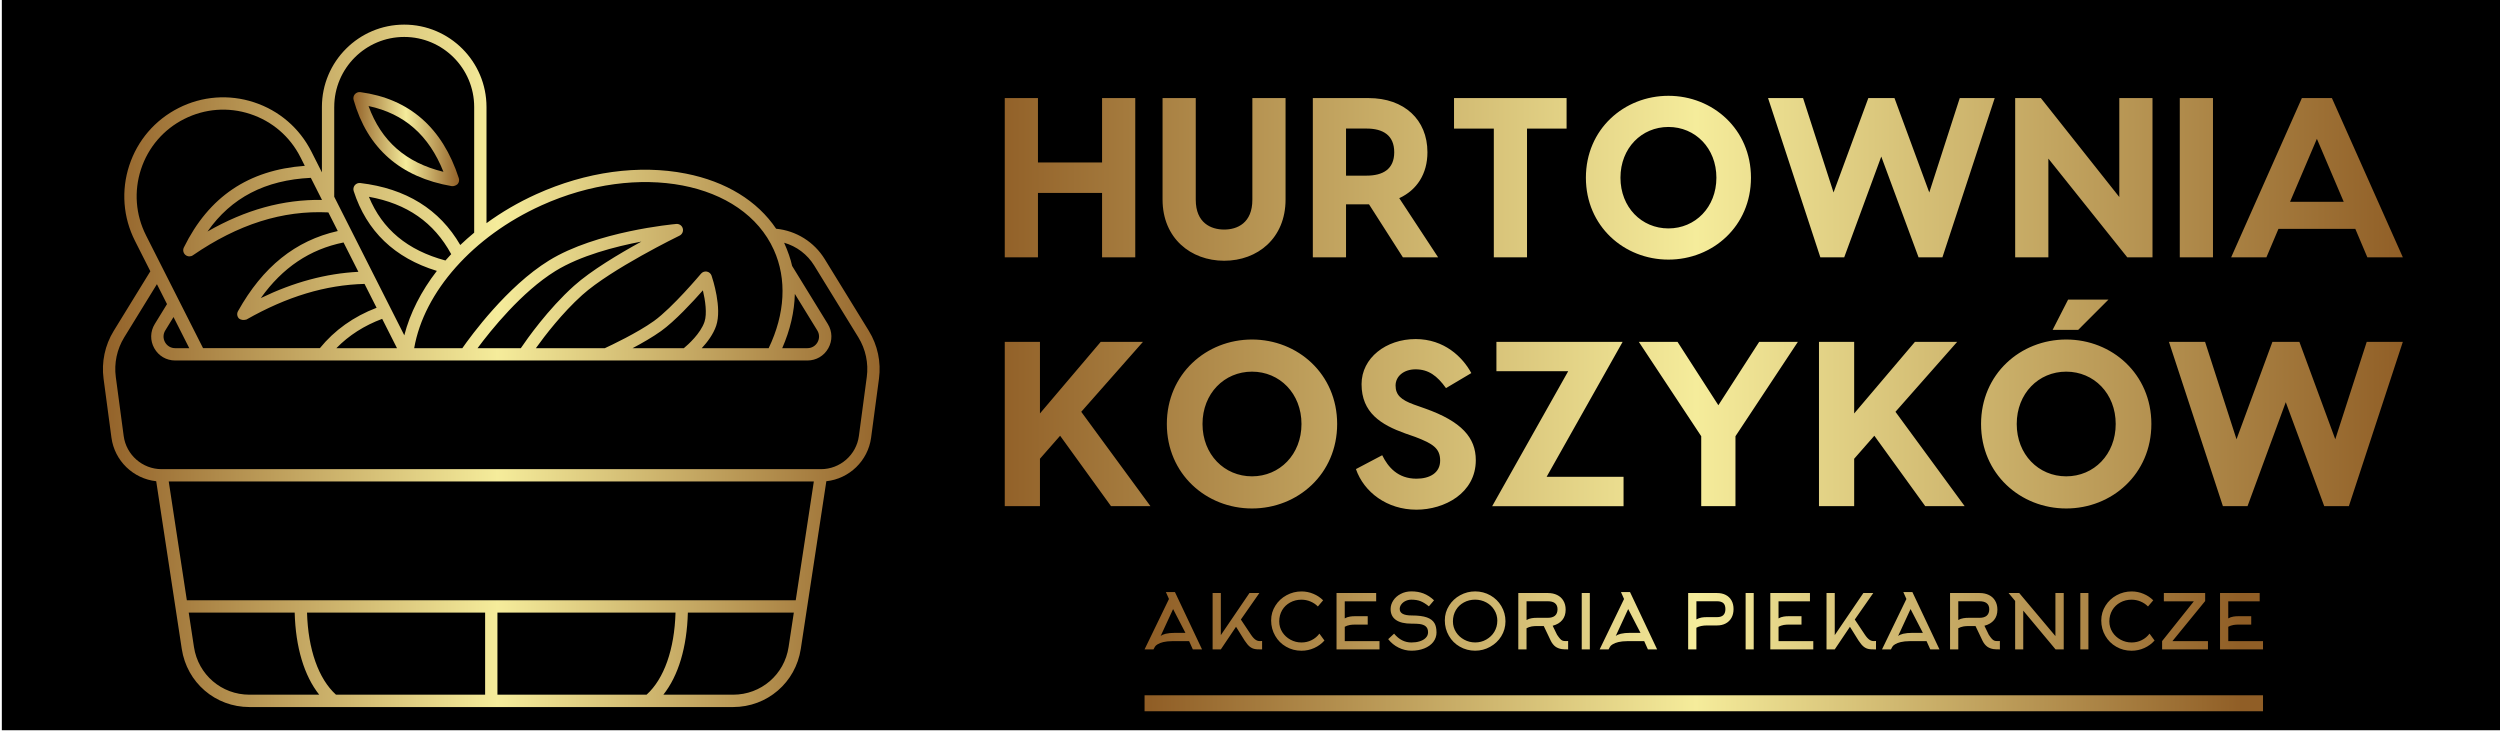 <svg xmlns="http://www.w3.org/2000/svg" xmlns:xlink="http://www.w3.org/1999/xlink" id="Warstwa_1" data-name="Warstwa 1" viewBox="0 0 1366 400"><defs><style>      .cls-1 {        fill: url(#Gradient_bez_nazwy_7-2);      }      .cls-1, .cls-2, .cls-3, .cls-4, .cls-5, .cls-6, .cls-7 {        stroke-width: 0px;      }      .cls-2 {        fill: url(#Gradient_bez_nazwy_7-6);      }      .cls-3 {        fill: url(#Gradient_bez_nazwy_7-5);      }      .cls-4 {        fill: url(#Gradient_bez_nazwy_7-4);      }      .cls-5 {        fill: url(#Gradient_bez_nazwy_7-3);      }      .cls-7 {        fill: url(#Gradient_bez_nazwy_7);      }    </style><linearGradient id="Gradient_bez_nazwy_7" data-name="Gradient bez nazwy 7" x1="1.1" y1="477.57" x2="1.35" y2="477.57" gradientTransform="translate(-2013.29 16758.14) scale(2400 -34.29)" gradientUnits="userSpaceOnUse"><stop offset="0" stop-color="#905e26"></stop><stop offset=".5" stop-color="#f5ec9b"></stop><stop offset="1" stop-color="#905e26"></stop></linearGradient><linearGradient id="Gradient_bez_nazwy_7-2" data-name="Gradient bez nazwy 7" x1=".58" y1="400.92" x2=".84" y2="400.92" gradientTransform="translate(-911.38 586994.28) scale(1666.67 -1463.61)" xlink:href="#Gradient_bez_nazwy_7"></linearGradient><linearGradient id="Gradient_bez_nazwy_7-3" data-name="Gradient bez nazwy 7" x1="-3.85" y1="401.77" x2="-3.59" y2="401.77" gradientTransform="translate(1065.87 81169.75) scale(226.88 -201.84)" xlink:href="#Gradient_bez_nazwy_7"></linearGradient><linearGradient id="Gradient_bez_nazwy_7-4" data-name="Gradient bez nazwy 7" x1="1.15" y1="405.6" x2="1.41" y2="405.6" gradientTransform="translate(-2913.29 143563.98) scale(3000 -353.72)" xlink:href="#Gradient_bez_nazwy_7"></linearGradient><linearGradient id="Gradient_bez_nazwy_7-5" data-name="Gradient bez nazwy 7" x1="1.15" y1="405.31" x2="1.41" y2="405.31" gradientTransform="translate(-2913.29 182812.82) scale(3000 -450.5)" xlink:href="#Gradient_bez_nazwy_7"></linearGradient><linearGradient id="Gradient_bez_nazwy_7-6" data-name="Gradient bez nazwy 7" x1="1.1" y1="420.24" x2="1.35" y2="420.24" gradientTransform="translate(-2013.29 53798.47) scale(2400 -127.21)" xlink:href="#Gradient_bez_nazwy_7"></linearGradient></defs><rect class="cls-6" x="1" y="-.2" width="1365.62" height="399.2"></rect><g id="SvgjsG11179"><rect class="cls-7" x="625.39" y="379.9" width="611.12" height="8.73"></rect></g><g id="SvgjsG11180"><g><path class="cls-1" d="M474.76,180.83l-24.13-39.25c-5.79-9.42-15.62-15.53-26.55-16.6-10.23-15.24-27.39-25.8-49.33-30.13-25.52-5.04-54.55-1.04-81.74,11.27-9.81,4.44-18.93,9.79-27.19,15.81v-63.49c0-24.81-20.17-44.99-44.97-44.99s-44.96,20.18-44.96,44.99v35.74l-5.74-11.34c-6.51-12.88-17.65-22.45-31.36-26.95-13.71-4.5-28.35-3.39-41.22,3.13-12.87,6.52-22.44,17.66-26.94,31.37-4.5,13.72-3.39,28.36,3.13,41.24l8.39,16.59-20.04,32.61c-4.77,7.76-6.73,17.01-5.53,26.04l4.31,32.25c1.7,12.69,11.97,22.48,24.46,23.82l13.96,91.61c2.81,18.42,18.36,31.78,36.98,31.78h264.28c18.62,0,34.17-13.37,36.98-31.78l13.96-91.61c12.49-1.33,22.77-11.12,24.46-23.82l4.31-32.25c1.21-9.03-.76-18.28-5.53-26.04ZM295.79,112.25c53.14-24.04,110.13-13.15,127.04,24.28,7.2,15.92,6.18,34.93-2.83,53.71h-36.56c3.03-3.26,6.3-7.57,7.88-12.25,3.29-9.72-1.92-25.59-2.52-27.37-.39-1.15-1.38-2-2.57-2.23-1.2-.23-2.42.22-3.2,1.15-.16.19-15.64,18.64-25.75,25.88-9.06,6.49-23.58,13.34-26.79,14.82h-37.68c4.91-6.86,14.38-19.21,25.33-29.05,15.95-14.32,52.78-32.25,53.15-32.43,1.46-.71,2.21-2.36,1.78-3.93-.43-1.57-1.91-2.6-3.54-2.46-1.77.16-43.74,4.02-69.58,19.98-22.97,14.19-42.66,41.21-47.33,47.89h-26.31c5.36-30.82,32.19-61.11,69.48-77.98ZM434.3,160.59l12.28,19.98c1.22,1.98,1.27,4.38.13,6.42s-3.21,3.25-5.53,3.25h-13.77c4.37-9.96,6.67-19.98,6.89-29.64ZM373.66,190.24h-28.01c5.16-2.73,10.94-6.05,15.55-9.34,7.54-5.4,17.38-16.04,22.86-22.25,1.29,5.48,2.37,12.75.88,17.18-2.17,6.42-8.9,12.43-11.28,14.41ZM284.58,190.24h-23.64c7.23-9.75,24.03-30.72,42.54-42.16,13.67-8.44,32.74-13.37,46.98-16.08-12.12,6.65-27.55,15.85-36.82,24.18-14.19,12.74-25.65,29.02-29.06,34.06ZM243.39,142.34c-20.74-5.6-34.5-17.02-41.82-34.81,20.82,3.73,35.58,14.04,44.97,31.34-1.08,1.14-2.13,2.3-3.15,3.47ZM182.63,58.44c0-21.09,17.15-38.25,38.23-38.25s38.23,17.16,38.23,38.25v68.7c-2.64,2.18-5.17,4.43-7.6,6.74-11.29-19.5-29.64-30.89-54.63-33.87-1.14-.14-2.27.32-3,1.2s-.96,2.08-.61,3.18c7.06,21.91,22.34,36.57,45.45,43.63-8.54,11.05-14.67,23.01-17.79,35.2l-38.29-75.72v-49.06h0ZM216.92,190.24h-33.13c6.81-6.98,15.2-12.35,25.03-16.02l8.1,16.02ZM195.82,148.52c-17.69.91-35.27,5.62-53.32,14.35,11.9-16.68,26.79-26.66,45.21-30.39l8.11,16.04ZM175.95,109.23c-21.21-.32-41.82,5.35-62.57,17.27,12.96-18.5,31.56-28.14,56.46-29.33l6.1,12.07ZM79.78,128.59c-5.7-11.27-6.67-24.09-2.74-36.1,3.94-12,12.31-21.76,23.58-27.46,11.27-5.7,24.08-6.68,36.08-2.74,12,3.94,21.75,12.31,27.45,23.59l2.39,4.73c-30.78,2.28-52.44,16.91-66.08,44.62-.68,1.37-.34,3.03.82,4.04.63.54,1.42.82,2.21.82.66,0,1.33-.19,1.9-.59,24.74-16.98,48.98-24.66,74.02-23.44l5.15,10.18c-23.13,5.2-41,19.57-54.52,43.8-.74,1.32-.5,2.97.57,4.03,1.16.87,2.55.9,4.04.54,22.12-12.57,43.25-18.94,64.53-19.48l6.59,13.04c-12.57,4.81-22.97,12.22-30.99,22.06h-63.83l-31.18-61.64ZM103.41,190.24h-7.71c-2.33,0-4.4-1.21-5.53-3.25s-1.09-4.43.13-6.42l4.51-7.34,8.6,17.01ZM136.3,379.58c-15.27,0-28.02-10.96-30.32-26.06l-2.86-18.79h57.9c.49,18.93,5.16,34.45,13.39,44.85h-38.11ZM265.07,379.58h-81.49c-9.57-8.67-15.25-24.81-15.82-44.85h97.31v44.85h0ZM353.29,379.58h-81.49v-44.85h97.31c-.57,20.04-6.25,36.18-15.82,44.85ZM430.89,353.52c-2.3,15.1-15.05,26.06-30.32,26.06h-38.11c8.23-10.4,12.89-25.92,13.39-44.85h57.9l-2.86,18.79ZM434.79,327.99H102.09l-9.89-64.91h352.48l-9.89,64.91ZM473.61,205.97l-4.31,32.25c-1.38,10.34-10.28,18.13-20.7,18.13H88.28c-10.42,0-19.32-7.79-20.7-18.13l-4.31-32.25c-1-7.5.63-15.17,4.59-21.62l17.88-29.08,5.51,10.89-6.68,10.87c-2.52,4.09-2.62,9.04-.28,13.24s6.61,6.7,11.41,6.7h345.48c4.8,0,9.07-2.5,11.41-6.7s2.24-9.14-.28-13.24l-19.5-31.72c-.81-3.77-2.3-8.02-4.37-12.68,6.78,1.93,12.68,6.33,16.45,12.47l24.13,39.25c3.96,6.44,5.59,14.12,4.59,21.61Z"></path><path class="cls-5" d="M250.7,97.36c-8.94-27.58-27.04-43.4-53.79-47.02-1.13-.15-2.25.27-3,1.13s-1.01,2.03-.69,3.13c7.5,26.43,25.57,42.28,53.7,47.12,1.16.07,2.19-.32,3.12-1.12.77-.89,1.02-2.12.66-3.25ZM201.37,57.94c19.54,4.15,33,15.97,40.93,35.94-20.54-4.99-34-16.81-40.93-35.94Z"></path></g></g><g id="SvgjsG11181"><path class="cls-4" d="M602.17,53.59h18.14v87.01h-18.14v-35.18h-35.03v35.18h-18.14V53.59h18.14v35.18h35.03v-35.18ZM684.29,53.59h18.14v55.44c0,21.13-15.28,33.44-33.54,33.44s-33.67-12.31-33.67-33.44v-55.44h18.14v55.56c0,12.68,8.32,16.28,15.53,16.28s15.4-3.6,15.4-16.28v-55.56h0ZM785.79,140.59h-19.26l-18.51-28.96h-12.55v28.96h-18.14V53.59h30.44c19.5,0,32.18,11.81,32.18,29.58,0,11.81-5.71,20.63-15.4,25.11l21.24,32.32ZM735.47,70.24v25.73h11.18c8.94,0,15.16-3.48,15.16-12.8s-6.21-12.93-15.16-12.93h-11.18ZM855.98,53.59v16.66h-21.62v70.35h-18.14v-70.35h-21.74v-16.66h61.5,0ZM911.63,52.35c24.23,0,45.1,18.27,45.1,44.75s-20.87,44.75-45.1,44.75-45.1-18.27-45.1-44.75,20.87-44.75,45.1-44.75h0ZM911.63,124.81c14.66,0,26.21-11.56,26.21-27.72s-11.55-27.72-26.21-27.72-26.21,11.56-26.21,27.72,11.55,27.72,26.21,27.72ZM1089.91,53.59l-28.57,87.01h-13.04l-20.37-55.06-20.25,55.06h-13.04l-28.57-87.01h19.13l16.65,51.58,19.01-51.58h14.29l19.01,51.58,16.65-51.58h19.13,0ZM1157.99,53.59h18.14v87.01h-13.79l-43.11-53.94v53.94h-18.14V53.59h14.04l42.86,54.07v-54.07ZM1209.17,53.59v87.01h-18.14V53.59h18.14ZM1293.52,140.59l-6.58-15.54h-41.99l-6.58,15.54h-19.26l38.64-87.01h16.4l38.76,87.01h-19.38ZM1251.29,110.27h29.32l-14.66-34.43-14.66,34.43Z"></path></g><g id="SvgjsG11182"><path class="cls-3" d="M607.06,276.56l-27.81-38.47-11.02,12.57v25.9h-19.23v-89.76h19.23v39.11l33.2-39.11h23.07l-33.71,38.21,37.81,51.55h-21.53,0ZM684.09,185.51c24.99,0,46.53,18.85,46.53,46.16s-21.53,46.16-46.53,46.16-46.53-18.85-46.53-46.16,21.53-46.16,46.53-46.16h0ZM684.09,260.27c15.12,0,27.04-11.93,27.04-28.6s-11.92-28.6-27.04-28.6-27.04,11.93-27.04,28.6,11.92,28.6,27.04,28.6ZM773.43,185.26c15.77,0,25.76,9.87,30.5,18.59l-13.84,8.21c-4.87-6.8-9.61-10.26-16.66-10.26-6.28,0-10.89,3.72-10.89,8.85s2.95,7.82,10,10.39l6.15,2.18c19.87,7.05,27.69,15.9,27.69,28.21,0,18.08-17.18,27.06-32.43,27.06-16.15,0-28.71-9.62-33.07-22.18l14.36-7.57c3.2,6.54,8.59,12.82,18.71,12.82,7.31,0,12.95-3.21,12.95-9.87s-3.85-9.23-13.59-12.95l-5.51-1.92c-13.2-4.74-23.84-11.28-23.84-26.93,0-14.36,13.46-24.62,29.48-24.62h0ZM886.6,186.8l-41.53,73.74h42.04v16.03h-71.78l41.53-73.74h-39.22v-16.03h68.96,0ZM982.35,186.8l-34.09,51.55v38.21h-18.71v-38.21l-34.09-51.55h21.15l22.3,34.62,22.3-34.62h21.15,0ZM1051.95,276.56l-27.81-38.47-11.02,12.57v25.9h-19.23v-89.76h19.23v39.11l33.2-39.11h23.07l-33.71,38.21,37.81,51.55h-21.53,0ZM1152.05,163.71l-16.53,16.54h-13.97l8.46-16.54h22.05ZM1128.98,185.51c24.99,0,46.53,18.85,46.53,46.16s-21.53,46.16-46.53,46.16-46.53-18.85-46.53-46.16,21.53-46.16,46.53-46.16h0ZM1128.98,260.27c15.12,0,27.04-11.93,27.04-28.6s-11.92-28.6-27.04-28.6-27.04,11.93-27.04,28.6,11.92,28.6,27.04,28.6ZM1312.9,186.8l-29.48,89.76h-13.46l-21.02-56.81-20.89,56.81h-13.46l-29.48-89.76h19.74l17.18,53.22,19.61-53.22h14.74l19.61,53.22,17.18-53.22h19.74,0Z"></path></g><g id="SvgjsG11183"><path class="cls-2" d="M638.72,327.29l-1.69-3.8h4.95l14.81,31.34h-5.03l-2.02-4.5h-9.37c-1.76,0-3.34.17-4.75.5-1.24.3-2.27.7-3.09,1.2-.74.44-1.24.89-1.49,1.36l-.78,1.44h-4.87l13.33-27.54ZM642.02,345.79h5.69l-6.73-13-6.81,14.74c.61-.52,1.53-.94,2.76-1.24,1.4-.33,3.09-.5,5.08-.5ZM675.36,342.48l-8.29,12.34h-4.5v-30.8h4.5v23l15.64-23h5.41l-10.11,14.49,5.53,8.3c.88,1.32,1.75,2.26,2.6,2.81.69.44,1.42.66,2.19.66l1.28-.04v4.58h-.83c-1.38.03-2.38-.03-3.01-.17-1.02-.17-1.95-.58-2.81-1.24-.96-.77-1.94-1.93-2.93-3.47l-4.66-7.47ZM722.98,327.99l-2.89,3.39c-1.13-1.16-2.48-2.06-4.04-2.72-1.57-.66-3.22-.99-4.95-.99-2.26,0-4.31.51-6.17,1.53-1.86,1.02-3.31,2.41-4.35,4.17-1.07,1.84-1.61,3.89-1.61,6.15s.58,4.13,1.73,5.95c1.1,1.71,2.58,3.06,4.44,4.07s3.86,1.51,6,1.51c1.98,0,3.82-.43,5.53-1.28s3.12-2.04,4.25-3.55l2.76,3.76c-1.57,1.76-3.45,3.13-5.63,4.11-2.19.98-4.5,1.47-6.95,1.47-3.05,0-5.86-.74-8.42-2.23-2.5-1.43-4.47-3.4-5.9-5.9-1.49-2.56-2.23-5.37-2.23-8.42s.78-5.66,2.35-8.13c1.49-2.37,3.5-4.25,6.05-5.64s5.27-2.08,8.19-2.08c2.28,0,4.46.44,6.52,1.32,2.01.83,3.78,2.01,5.32,3.55h0ZM734.78,342.48v7.84h18.98v4.5h-23.48v-30.8h21.66v4.54h-17.17v9.33c.85-.5,1.8-.83,2.85-.99.77-.14,1.76-.21,2.97-.21h6.73v4.58h-6.73c-1.13,0-2.12.07-2.97.21-1.05.19-1.99.52-2.85.99ZM784.92,345.46c0,2.01-.61,3.8-1.82,5.37-1.18,1.49-2.81,2.64-4.89,3.47-2.08.83-4.42,1.24-7.04,1.24-2.39,0-4.72-.56-6.97-1.67-2.26-1.11-4.15-2.66-5.69-4.64l3.22-3.01c2.67,3.22,5.82,4.83,9.45,4.83,1.6,0,3.05-.19,4.37-.58,1.46-.44,2.59-1.06,3.38-1.86.91-.88,1.36-1.93,1.36-3.14,0-1.46-.45-2.56-1.36-3.3-.77-.63-1.91-1.05-3.42-1.24-.88-.11-2.32-.17-4.33-.17-3.69,0-6.5-.67-8.44-2.02-1.94-1.35-2.91-3.33-2.91-5.95,0-1.65.49-3.22,1.46-4.71.98-1.49,2.32-2.67,4.02-3.55,1.76-.94,3.71-1.4,5.86-1.4,2.42,0,4.61.37,6.56,1.11,2.09.8,4.03,2.05,5.82,3.76l-2.81,3.3c-1.68-1.35-3.2-2.29-4.58-2.83-1.38-.54-3.04-.81-4.99-.81-1.13,0-2.18.23-3.16.7-.98.47-1.75,1.09-2.33,1.88-.58.78-.87,1.62-.87,2.5,0,2.37,2.19,3.55,6.56,3.55,3.49,0,6.26.36,8.29,1.07,1.93.69,3.3,1.73,4.13,3.14.74,1.24,1.11,2.89,1.11,4.95h0ZM818.14,339.22c0-2.2-.56-4.2-1.69-5.99-1.07-1.73-2.54-3.1-4.39-4.09-1.86-.99-3.87-1.49-6.05-1.49-2.26,0-4.31.51-6.17,1.53-1.86,1.02-3.31,2.41-4.35,4.17-1.07,1.84-1.61,3.89-1.61,6.15s.58,4.13,1.73,5.95c1.1,1.71,2.58,3.06,4.44,4.07,1.86,1,3.87,1.51,6.02,1.51s4.17-.52,6.02-1.57,3.32-2.45,4.39-4.21c1.1-1.84,1.65-3.85,1.65-6.03h0ZM822.59,339.47c0,2.97-.77,5.71-2.31,8.22-1.49,2.39-3.5,4.3-6.05,5.72-2.54,1.42-5.29,2.13-8.23,2.13s-5.86-.74-8.42-2.23c-2.5-1.43-4.47-3.4-5.9-5.9-1.49-2.56-2.23-5.37-2.23-8.42s.78-5.66,2.35-8.13c1.49-2.37,3.5-4.25,6.05-5.64,2.54-1.39,5.27-2.08,8.19-2.08s5.78.73,8.34,2.19c2.5,1.43,4.48,3.37,5.94,5.82,1.51,2.56,2.27,5.34,2.27,8.34h0ZM834.11,328.53v10.24c.85-.5,1.8-.83,2.85-.99.77-.14,1.76-.21,2.97-.21h5.86c1.62,0,2.89-.37,3.8-1.11.96-.8,1.44-2,1.44-3.59,0-1.51-.51-2.64-1.53-3.39-.88-.63-2.12-.95-3.71-.95h-11.68,0ZM847.27,349.96l-3.76-7.89h-3.59c-1.13,0-2.12.07-2.97.21-1.05.19-1.99.52-2.85.99v11.56h-4.5v-30.8h16.18c1.9,0,3.58.36,5.03,1.07,1.46.72,2.59,1.73,3.38,3.06.85,1.4,1.28,3.06,1.28,4.95,0,2.31-.62,4.21-1.86,5.7-1.24,1.49-2.98,2.52-5.24,3.1l2.39,4.91c.69,1.02,1.22,1.73,1.61,2.15.47.52.91.87,1.34,1.05.43.18.98.27,1.67.27h.45l.99-.04v4.58c-1.6,0-2.78-.06-3.55-.17-1.29-.22-2.39-.65-3.3-1.28-1.07-.77-1.98-1.91-2.72-3.43h0ZM868.68,354.83h-4.42v-30.8h4.42v30.8ZM887.38,327.29l-1.69-3.8h4.95l14.81,31.34h-5.03l-2.02-4.5h-9.37c-1.76,0-3.34.17-4.75.5-1.24.3-2.27.7-3.09,1.2-.74.44-1.24.89-1.49,1.36l-.78,1.44h-4.87l13.33-27.54ZM890.68,345.79h5.69l-6.73-13-6.81,14.74c.61-.52,1.53-.94,2.76-1.24,1.4-.33,3.09-.5,5.08-.5ZM932.77,337.2h5.45c3.03,0,4.54-1.46,4.54-4.38,0-1.51-.38-2.61-1.13-3.28-.76-.67-1.89-1.01-3.4-1.01h-11.31v9.91c.85-.5,1.82-.84,2.89-1.03.8-.14,1.79-.21,2.97-.21ZM926.91,354.83h-4.5v-30.8h15.8c1.82,0,3.4.35,4.75,1.05s2.39,1.71,3.14,3.03c.74,1.32,1.11,2.88,1.11,4.69s-.37,3.38-1.11,4.73-1.79,2.39-3.16,3.12c-1.36.73-2.94,1.09-4.72,1.09h-5.45c-2.37,0-4.32.41-5.86,1.24v11.85h0ZM958.23,354.83h-4.42v-30.8h4.42v30.8ZM971.8,342.48v7.84h18.98v4.5h-23.48v-30.8h21.66v4.54h-17.17v9.33c.85-.5,1.8-.83,2.85-.99.77-.14,1.76-.21,2.97-.21h6.73v4.58h-6.73c-1.13,0-2.12.07-2.97.21-1.05.19-1.99.52-2.85.99h0ZM1010.8,342.48l-8.29,12.34h-4.5v-30.8h4.5v23l15.64-23h5.41l-10.11,14.49,5.53,8.3c.88,1.32,1.75,2.26,2.6,2.81.69.44,1.42.66,2.19.66l1.28-.04v4.58h-.83c-1.38.03-2.38-.03-3.01-.17-1.02-.17-1.95-.58-2.81-1.24-.96-.77-1.94-1.93-2.93-3.47l-4.66-7.47ZM1041.66,327.29l-1.69-3.8h4.95l14.81,31.34h-5.03l-2.02-4.5h-9.37c-1.76,0-3.34.17-4.75.5-1.24.3-2.27.7-3.09,1.2-.74.44-1.24.89-1.49,1.36l-.78,1.44h-4.87l13.33-27.54ZM1044.97,345.79h5.69l-6.73-13-6.81,14.74c.61-.52,1.53-.94,2.76-1.24,1.4-.33,3.09-.5,5.08-.5ZM1070.01,328.53v10.24c.85-.5,1.8-.83,2.85-.99.77-.14,1.76-.21,2.97-.21h5.86c1.62,0,2.89-.37,3.8-1.11.96-.8,1.44-2,1.44-3.59,0-1.51-.51-2.64-1.53-3.39-.88-.63-2.12-.95-3.71-.95h-11.68,0ZM1083.18,349.96l-3.76-7.89h-3.59c-1.13,0-2.12.07-2.97.21-1.05.19-1.99.52-2.85.99v11.56h-4.5v-30.8h16.18c1.9,0,3.58.36,5.03,1.07,1.46.72,2.59,1.73,3.38,3.06.85,1.4,1.28,3.06,1.28,4.95,0,2.31-.62,4.21-1.86,5.7-1.24,1.49-2.98,2.52-5.24,3.1l2.39,4.91c.69,1.02,1.22,1.73,1.61,2.15.47.52.91.87,1.34,1.05.43.18.98.27,1.67.27h.45l.99-.04v4.58c-1.6,0-2.78-.06-3.55-.17-1.29-.22-2.39-.65-3.3-1.28-1.07-.77-1.98-1.91-2.72-3.43h0ZM1101.08,328.36l-3.59-4.33h5.82l19.77,23.53v-23.53h4.54v30.8h-4.46l-17.66-21.18v21.18h-4.42v-26.46ZM1141.11,354.83h-4.42v-30.8h4.42v30.8ZM1176.56,327.99l-2.89,3.39c-1.13-1.16-2.48-2.06-4.04-2.72-1.57-.66-3.22-.99-4.95-.99-2.26,0-4.31.51-6.17,1.53-1.86,1.02-3.31,2.41-4.35,4.17-1.07,1.84-1.61,3.89-1.61,6.15,0,2.15.58,4.13,1.73,5.95,1.1,1.71,2.58,3.06,4.44,4.07,1.86,1,3.86,1.51,6,1.51,1.98,0,3.82-.43,5.53-1.28s3.12-2.04,4.25-3.55l2.76,3.76c-1.57,1.76-3.45,3.13-5.63,4.11-2.19.98-4.5,1.47-6.95,1.47-3.05,0-5.86-.74-8.42-2.23-2.5-1.43-4.47-3.4-5.9-5.9-1.49-2.56-2.23-5.37-2.23-8.42,0-2.94.78-5.66,2.35-8.13,1.49-2.37,3.5-4.25,6.05-5.64s5.27-2.08,8.19-2.08c2.28,0,4.46.44,6.52,1.32,2.01.83,3.78,2.01,5.32,3.55h0ZM1206.43,354.83h-25.05v-4.54l17.33-21.72h-16.38v-4.54h22.57v4.38l-17.91,21.92h19.44v4.5ZM1217.53,342.48v7.84h18.98v4.5h-23.48v-30.8h21.66v4.54h-17.17v9.33c.85-.5,1.8-.83,2.85-.99.77-.14,1.76-.21,2.97-.21h6.73v4.58h-6.73c-1.13,0-2.12.07-2.97.21-1.05.19-1.99.52-2.85.99Z"></path></g></svg>